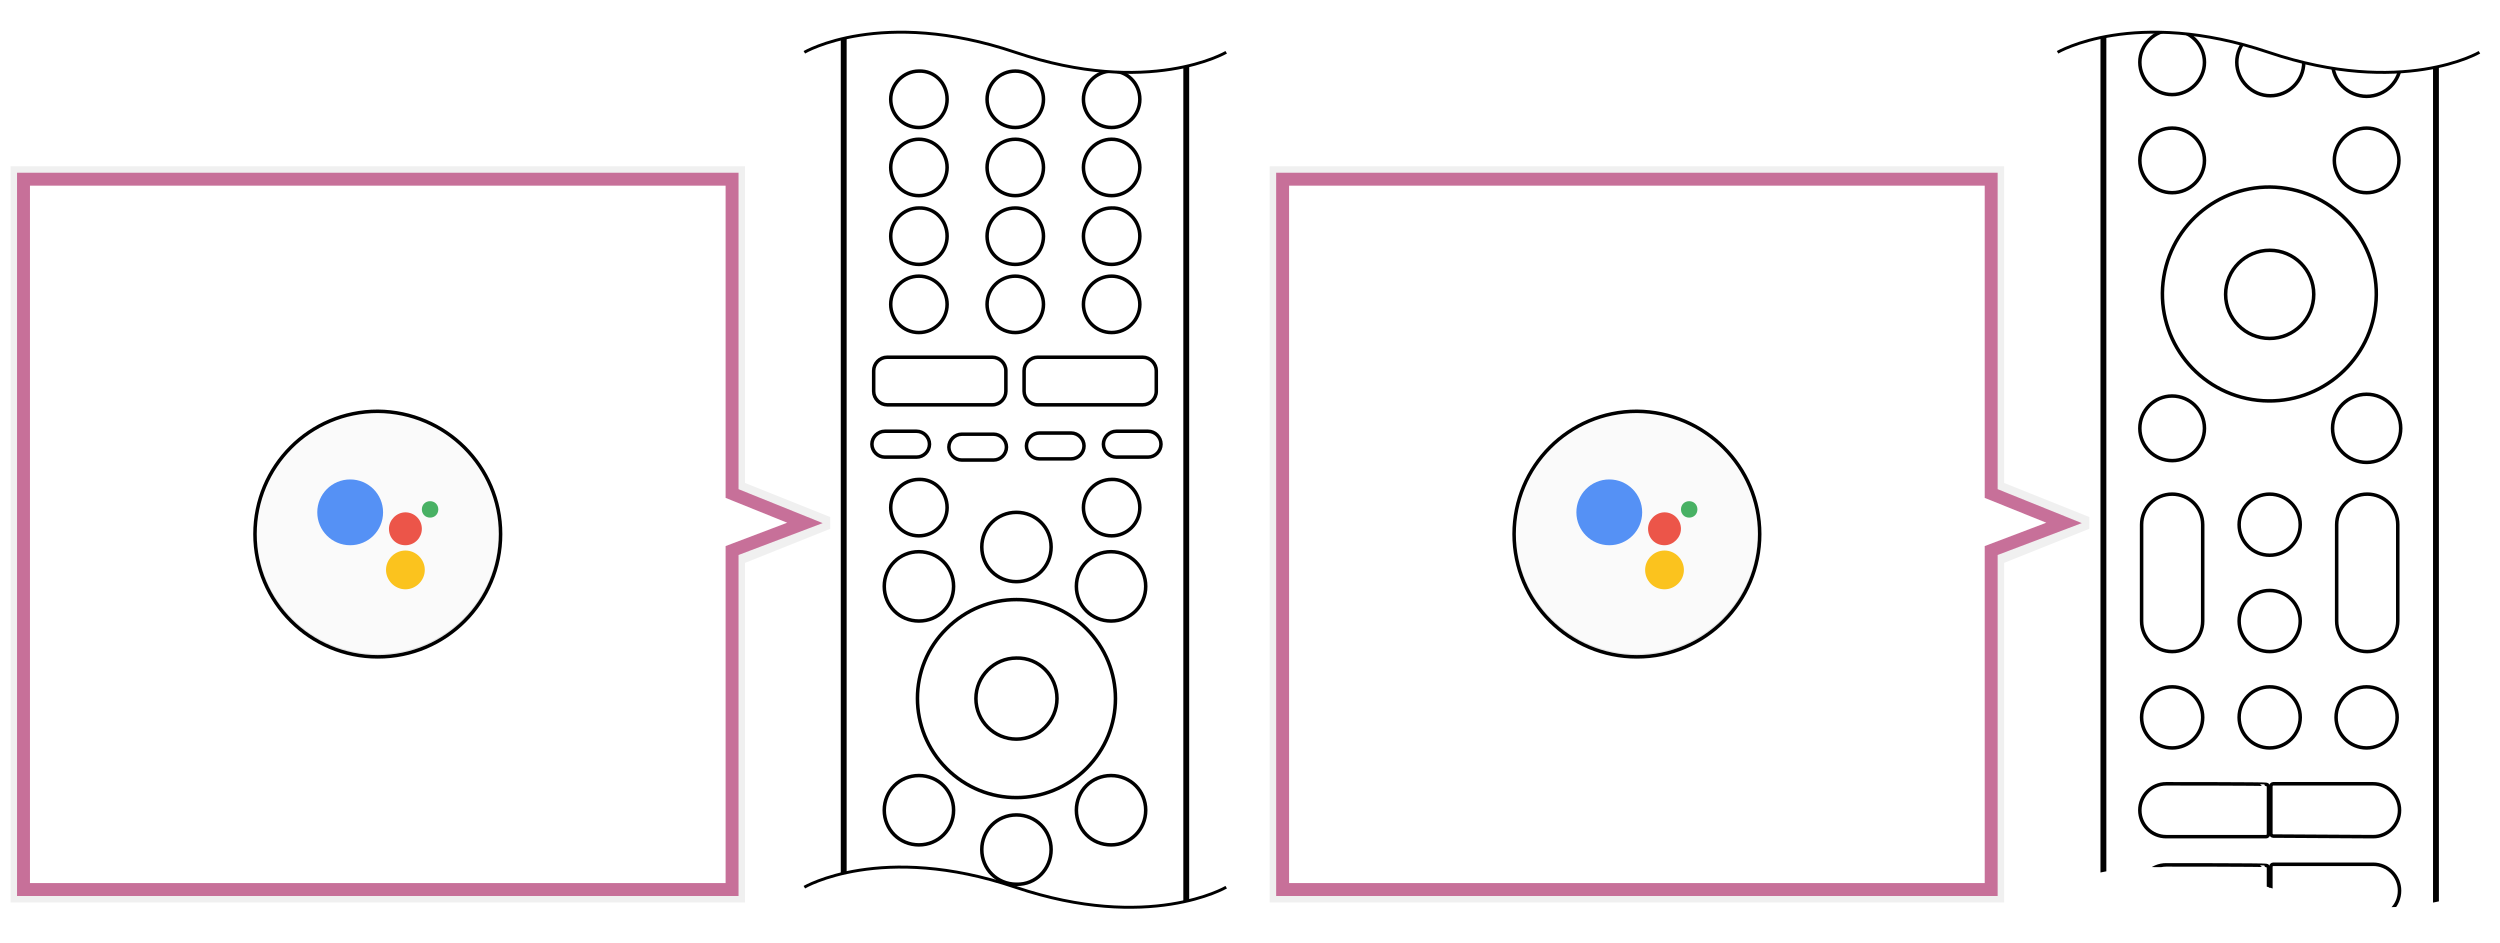 <?xml version="1.0" encoding="utf-8"?>
<!-- Generator: Adobe Illustrator 26.0.1, SVG Export Plug-In . SVG Version: 6.00 Build 0)  -->
<svg version="1.1" id="レイヤー_1" xmlns="http://www.w3.org/2000/svg" xmlns:xlink="http://www.w3.org/1999/xlink" x="0px"
	 y="0px" width="425.5px" height="160.5px" viewBox="0 0 425.5 160.5" style="enable-background:new 0 0 425.5 160.5;"
	 xml:space="preserve">
<style type="text/css">
	.st0{fill:#F0F0F0;}
	.st1{fill:#FFFFFF;stroke:#C77099;stroke-width:2.2;}
	.st2{clip-path:url(#SVGID_00000074439814556320064460000013296975581468262785_);}
	.st3{clip-path:url(#SVGID_00000018924484462799977090000003727334433704046515_);fill:#FAFAFA;}
	.st4{clip-path:url(#SVGID_00000174602157767434542790000014624264233724334736_);enable-background:new    ;}
	.st5{clip-path:url(#SVGID_00000108285705055532651080000016439360565396479624_);fill:#E0E0E0;}
	.st6{opacity:0.2;clip-path:url(#SVGID_00000037683139605589096820000000510244958274971053_);enable-background:new    ;}
	.st7{clip-path:url(#SVGID_00000078738847880308593340000002186793031576955310_);fill:#FFFFFF;}
	.st8{clip-path:url(#SVGID_00000047743443017209971880000007627997801494319029_);fill:#34A853;}
	.st9{clip-path:url(#SVGID_00000168088183921201758110000005946579232599337886_);fill:#EA4335;}
	.st10{clip-path:url(#SVGID_00000083784416303585085730000015488243099210406836_);fill:#FBBC05;}
	.st11{clip-path:url(#SVGID_00000051341842270484713200000000363481237630672554_);fill:#4285F4;}
	.st12{opacity:0.1;clip-path:url(#SVGID_00000150104538973719857100000002286097383378768561_);}
	.st13{clip-path:url(#SVGID_00000121958606397072593370000006097304582285522347_);}
	.st14{filter:url(#Adobe_OpacityMaskFilter);}
	.st15{clip-path:url(#SVGID_00000017504599599118866920000006952234086239400894_);}
	
		.st16{clip-path:url(#SVGID_00000106128466916671456310000003137304354531906201_);fill:url(#SVGID_00000157303048938629147650000006003270823020032958_);}
	
		.st17{clip-path:url(#SVGID_00000017504599599118866920000006952234086239400894_);mask:url(#SVGID_00000144300334030654361280000006613889636051176338_);fill:url(#SVGID_00000051341382126752992440000011581201204736429440_);}
	.st18{fill:none;stroke:#000000;stroke-width:0.6;}
	.st19{clip-path:url(#SVGID_00000047748467981379589410000006110291678669375369_);fill:#FFFFFF;stroke:#C77099;stroke-width:2.2;}
	.st20{clip-path:url(#SVGID_00000172414921775948254930000016296531483827122827_);}
	.st21{fill:#FFFFFF;stroke:#000000;stroke-linecap:round;stroke-linejoin:round;stroke-miterlimit:10;}
	.st22{fill:none;stroke:#000000;stroke-width:0.6;stroke-linecap:round;stroke-linejoin:round;stroke-miterlimit:10;}
	.st23{fill:none;stroke:#000000;stroke-width:0.5;}
	.st24{clip-path:url(#SVGID_00000023261720384560339030000008983628706645967529_);fill:none;stroke:#000000;stroke-width:0.5;}
	.st25{clip-path:url(#SVGID_00000170975221968246979140000007268647379681498540_);}
	.st26{clip-path:url(#SVGID_00000041985572247669193940000014817079547722454148_);fill:#FAFAFA;}
	.st27{clip-path:url(#SVGID_00000120539889753794225230000006996881591412755334_);enable-background:new    ;}
	.st28{clip-path:url(#SVGID_00000113323919720720459440000000221865507994054816_);fill:#E0E0E0;}
	.st29{opacity:0.2;clip-path:url(#SVGID_00000054961571930503242700000013330601142676272024_);enable-background:new    ;}
	.st30{clip-path:url(#SVGID_00000101085127648147114780000014652294710600467357_);fill:#FFFFFF;}
	.st31{clip-path:url(#SVGID_00000160898694866470102880000014599530194353943722_);fill:#34A853;}
	.st32{clip-path:url(#SVGID_00000054971320055464086180000005147120970300068009_);fill:#EA4335;}
	.st33{clip-path:url(#SVGID_00000107579868926375129490000006614176260470014127_);fill:#FBBC05;}
	.st34{clip-path:url(#SVGID_00000173132149724292989000000008056612150641283754_);fill:#4285F4;}
	.st35{opacity:0.1;clip-path:url(#SVGID_00000121981523559326690140000017222607556163182246_);}
	.st36{clip-path:url(#SVGID_00000001662373775595450630000014411478602823842220_);}
	.st37{filter:url(#Adobe_OpacityMaskFilter_00000086654519044894286280000013309437513383069111_);}
	.st38{clip-path:url(#SVGID_00000145032416753327440230000016580532157480824206_);}
	
		.st39{clip-path:url(#SVGID_00000143615554812946604500000011024225162709180332_);fill:url(#SVGID_00000160159889504198317850000014673021059889563528_);}
	
		.st40{clip-path:url(#SVGID_00000145032416753327440230000016580532157480824206_);mask:url(#SVGID_00000078022333182483779040000013782977700375807896_);fill:url(#SVGID_00000165915479839914675750000016866963879839491751_);}
	.st41{fill:none;}
	.st42{clip-path:url(#SVGID_00000172399945112491056530000015675274587769074311_);}
	.st43{fill:none;stroke:#000000;stroke-width:0.6;stroke-linecap:round;stroke-linejoin:round;stroke-miterlimit:10;}
</style>
<path class="st0" d="M338.9,30.5V84l12.4,5l-12.4,4.7v57.7H218.3V30.5H338.9z M341.1,28.3h-2.2H218.3h-2.2v2.2v120.9v2.2h2.2h120.6
	h2.2v-2.2V95.8l14.5-5.8v-2l-14.5-5.8V30.5V28.3z"/>
<g>
	<polygon class="st1" points="338.9,151.4 218.3,151.4 218.3,30.5 338.9,30.5 338.9,84 351.3,89 338.9,93.7 	"/>
</g>
<g>
	<g>
		<defs>
			<rect id="SVGID_1_" x="256.1" y="68.5" width="44.9" height="44.9"/>
		</defs>
		<clipPath id="SVGID_00000160161030063483586790000009070190211732078223_">
			<use xlink:href="#SVGID_1_"  style="overflow:visible;"/>
		</clipPath>
		<g style="clip-path:url(#SVGID_00000160161030063483586790000009070190211732078223_);">
			<g>
				<defs>
					<rect id="SVGID_00000067209037470663236240000009950619919807242144_" x="256.1" y="68.5" width="44.9" height="44.9"/>
				</defs>
				<clipPath id="SVGID_00000159466577570779591740000015447509826894518455_">
					<use xlink:href="#SVGID_00000067209037470663236240000009950619919807242144_"  style="overflow:visible;"/>
				</clipPath>
				<path style="clip-path:url(#SVGID_00000159466577570779591740000015447509826894518455_);fill:#FAFAFA;" d="M299.2,90.9
					c0,0.8,0,1.6-0.1,2.4c-1.1,9.3-8.4,16.7-17.7,18c-0.9,0.1-1.8,0.2-2.8,0.2c-11.4,0-20.6-9.2-20.6-20.6
					c0-11.4,9.2-20.6,20.6-20.6C289.9,70.4,299.2,79.6,299.2,90.9"/>
			</g>
			<g>
				<defs>
					<rect id="SVGID_00000083797596380395279830000010302283694867515822_" x="256.1" y="68.5" width="44.9" height="44.9"/>
				</defs>
				<clipPath id="SVGID_00000070077274422267719400000012983709219397806507_">
					<use xlink:href="#SVGID_00000083797596380395279830000010302283694867515822_"  style="overflow:visible;"/>
				</clipPath>
				<g style="clip-path:url(#SVGID_00000070077274422267719400000012983709219397806507_);enable-background:new    ;">
					<g>
						<g>
							<defs>
								<rect id="SVGID_00000003097391898809951380000007509003470596289470_" x="258" y="90.8" width="41.1" height="20.7"/>
							</defs>
							<clipPath id="SVGID_00000087380666734726155740000010912536218358081949_">
								<use xlink:href="#SVGID_00000003097391898809951380000007509003470596289470_"  style="overflow:visible;"/>
							</clipPath>
							<path style="clip-path:url(#SVGID_00000087380666734726155740000010912536218358081949_);fill:#E0E0E0;" d="M278.6,111.3
								c-11.3,0-20.5-9.1-20.6-20.5c0,0,0,0.1,0,0.1c0,11.4,9.2,20.6,20.6,20.6c11.4,0,20.6-9.2,20.6-20.6c0,0,0-0.1,0-0.1
								C299.1,102.1,289.9,111.3,278.6,111.3"/>
						</g>
					</g>
				</g>
			</g>
			<g>
				<defs>
					<rect id="SVGID_00000176752369211300704550000014470588862874411171_" x="256.1" y="68.5" width="44.9" height="44.9"/>
				</defs>
				<clipPath id="SVGID_00000044880972127138533260000014932582610555539109_">
					<use xlink:href="#SVGID_00000176752369211300704550000014470588862874411171_"  style="overflow:visible;"/>
				</clipPath>
				<g style="opacity:0.2;clip-path:url(#SVGID_00000044880972127138533260000014932582610555539109_);enable-background:new    ;">
					<g>
						<g>
							<defs>
								<rect id="SVGID_00000176044896979517052590000015261067847726975135_" x="258" y="70.4" width="41.1" height="20.7"/>
							</defs>
							<clipPath id="SVGID_00000122708429975373963030000010959456081948912015_">
								<use xlink:href="#SVGID_00000176044896979517052590000015261067847726975135_"  style="overflow:visible;"/>
							</clipPath>
							<path style="clip-path:url(#SVGID_00000122708429975373963030000010959456081948912015_);fill:#FFFFFF;" d="M278.6,70.6
								c11.3,0,20.5,9.1,20.6,20.5c0,0,0-0.1,0-0.1c0-11.4-9.2-20.6-20.6-20.6c-11.4,0-20.6,9.2-20.6,20.6c0,0,0,0.1,0,0.1
								C258.1,79.8,267.3,70.6,278.6,70.6"/>
						</g>
					</g>
				</g>
			</g>
			<g>
				<defs>
					<rect id="SVGID_00000183229106274597173330000016997152101531041960_" x="256.1" y="68.5" width="44.9" height="44.9"/>
				</defs>
				<clipPath id="SVGID_00000102523756555661466600000010273494695803342741_">
					<use xlink:href="#SVGID_00000183229106274597173330000016997152101531041960_"  style="overflow:visible;"/>
				</clipPath>
				<path style="clip-path:url(#SVGID_00000102523756555661466600000010273494695803342741_);fill:#34A853;" d="M287.5,88.1
					c0.8,0,1.4-0.6,1.4-1.4c0-0.8-0.6-1.4-1.4-1.4c-0.8,0-1.4,0.6-1.4,1.4C286.1,87.5,286.7,88.1,287.5,88.1"/>
			</g>
			<g>
				<defs>
					<rect id="SVGID_00000119839105437730362210000002569383754442558103_" x="256.1" y="68.5" width="44.9" height="44.9"/>
				</defs>
				<clipPath id="SVGID_00000073702316515073313810000017058498850758066833_">
					<use xlink:href="#SVGID_00000119839105437730362210000002569383754442558103_"  style="overflow:visible;"/>
				</clipPath>
				<path style="clip-path:url(#SVGID_00000073702316515073313810000017058498850758066833_);fill:#EA4335;" d="M283.3,92.8
					c1.5,0,2.8-1.3,2.8-2.8c0-1.6-1.3-2.8-2.8-2.8s-2.8,1.3-2.8,2.8C280.5,91.6,281.7,92.8,283.3,92.8"/>
			</g>
			<g>
				<defs>
					<rect id="SVGID_00000090280513357474658440000017494354385228711869_" x="256.1" y="68.5" width="44.9" height="44.9"/>
				</defs>
				<clipPath id="SVGID_00000029738036893845158110000015836595059533342106_">
					<use xlink:href="#SVGID_00000090280513357474658440000017494354385228711869_"  style="overflow:visible;"/>
				</clipPath>
				<path style="clip-path:url(#SVGID_00000029738036893845158110000015836595059533342106_);fill:#FBBC05;" d="M283.3,100.3
					c1.8,0,3.3-1.5,3.3-3.3c0-1.8-1.5-3.3-3.3-3.3S280,95.2,280,97C280,98.8,281.4,100.3,283.3,100.3"/>
			</g>
			<g>
				<defs>
					<rect id="SVGID_00000135661998877513437420000010093529148578840713_" x="256.1" y="68.5" width="44.9" height="44.9"/>
				</defs>
				<clipPath id="SVGID_00000124154006782565618080000009883819669997208201_">
					<use xlink:href="#SVGID_00000135661998877513437420000010093529148578840713_"  style="overflow:visible;"/>
				</clipPath>
				<path style="clip-path:url(#SVGID_00000124154006782565618080000009883819669997208201_);fill:#4285F4;" d="M273.9,92.8
					c3.1,0,5.6-2.5,5.6-5.6s-2.5-5.6-5.6-5.6c-3.1,0-5.6,2.5-5.6,5.6C268.3,90.3,270.8,92.8,273.9,92.8"/>
			</g>
			<g>
				<defs>
					<rect id="SVGID_00000139995733958327653760000000109532572964904089_" x="256.1" y="68.5" width="44.9" height="44.9"/>
				</defs>
				<clipPath id="SVGID_00000055686021388976904570000001793617512032409217_">
					<use xlink:href="#SVGID_00000139995733958327653760000000109532572964904089_"  style="overflow:visible;"/>
				</clipPath>
			</g>
			<g>
				<defs>
					<rect id="SVGID_00000030466780695259480800000015716311044699479729_" x="256.1" y="68.5" width="44.9" height="44.9"/>
				</defs>
				<clipPath id="SVGID_00000000222905345801546140000006403229026473828999_">
					<use xlink:href="#SVGID_00000030466780695259480800000015716311044699479729_"  style="overflow:visible;"/>
				</clipPath>
				<g style="opacity:0.1;clip-path:url(#SVGID_00000000222905345801546140000006403229026473828999_);">
					<g>
						<g>
							<defs>
								<rect id="SVGID_00000094601863188707146560000017625724025209902013_" x="258" y="70.4" width="41.1" height="41.1"/>
							</defs>
							<clipPath id="SVGID_00000085224457770124027920000007771988264895637182_">
								<use xlink:href="#SVGID_00000094601863188707146560000017625724025209902013_"  style="overflow:visible;"/>
							</clipPath>
							<g style="clip-path:url(#SVGID_00000085224457770124027920000007771988264895637182_);">
								<g>
									<defs>
										<path id="SVGID_00000145746303258641084100000010890178214217245614_" d="M278.6,70.4c11.4,0,20.6,9.2,20.6,20.6
											c0,11.4-9.2,20.6-20.6,20.6S258,102.3,258,90.9C258,79.6,267.2,70.4,278.6,70.4"/>
									</defs>
									<clipPath id="SVGID_00000076562630273397013090000000069546896910344125_">
										<use xlink:href="#SVGID_00000145746303258641084100000010890178214217245614_"  style="overflow:visible;"/>
									</clipPath>
									<defs>
										<filter id="Adobe_OpacityMaskFilter" filterUnits="userSpaceOnUse" x="258" y="70.4" width="41.1" height="41.1">
											<feColorMatrix  type="matrix" values="1 0 0 0 0  0 1 0 0 0  0 0 1 0 0  0 0 0 1 0"/>
										</filter>
									</defs>
									
										<mask maskUnits="userSpaceOnUse" x="258" y="70.4" width="41.1" height="41.1" id="SVGID_00000144300334030654361280000006613889636051176338_">
										<g class="st14">
											<g>
												<defs>
													<path id="SVGID_00000153680332528139213200000009998313910307395236_" d="M278.6,70.4c11.4,0,20.6,9.2,20.6,20.6
														c0,11.4-9.2,20.6-20.6,20.6S258,102.3,258,90.9C258,79.6,267.2,70.4,278.6,70.4"/>
												</defs>
												
													<clipPath id="SVGID_00000078018695479152351980000012704548423882778754_" style="clip-path:url(#SVGID_00000076562630273397013090000000069546896910344125_);">
													<use xlink:href="#SVGID_00000153680332528139213200000009998313910307395236_"  style="overflow:visible;"/>
												</clipPath>
												
													<radialGradient id="SVGID_00000123403356669027467190000017908362031173069221_" cx="-49.929" cy="639.66" r="0.935" gradientTransform="matrix(44.209 0 0 -44.209 2471.261 28355.094)" gradientUnits="userSpaceOnUse">
													<stop  offset="0" style="stop-color:#FFFFFF"/>
													<stop  offset="1.020000e-02" style="stop-color:#FCFCFC"/>
													<stop  offset="1" style="stop-color:#000000"/>
												</radialGradient>
												
													<rect x="258" y="70.4" style="clip-path:url(#SVGID_00000078018695479152351980000012704548423882778754_);fill:url(#SVGID_00000123403356669027467190000017908362031173069221_);" width="41.1" height="41.1"/>
											</g>
										</g>
									</mask>
									
										<radialGradient id="SVGID_00000002368351487382225060000008894118160246151095_" cx="-49.929" cy="639.66" r="0.935" gradientTransform="matrix(44.209 0 0 -44.209 2471.261 28355.094)" gradientUnits="userSpaceOnUse">
										<stop  offset="0" style="stop-color:#FFFFFF"/>
										<stop  offset="1.020000e-02" style="stop-color:#FFFFFF"/>
										<stop  offset="1" style="stop-color:#FFFFFF"/>
									</radialGradient>
									
										<rect x="258" y="70.4" style="clip-path:url(#SVGID_00000076562630273397013090000000069546896910344125_);mask:url(#SVGID_00000144300334030654361280000006613889636051176338_);fill:url(#SVGID_00000002368351487382225060000008894118160246151095_);" width="41.1" height="41.1"/>
								</g>
							</g>
						</g>
					</g>
				</g>
			</g>
		</g>
	</g>
</g>
<path class="st18" d="M299.5,90.9c0,11.5-9.3,20.9-20.9,20.9c-11.5,0-20.9-9.3-20.9-20.9c0-11.5,9.3-20.9,20.9-20.9
	C290.1,70.1,299.5,79.4,299.5,90.9z"/>
<path class="st0" d="M124.6,30.5V84l12.4,5l-12.4,4.7v57.7H4V30.5H124.6z M126.8,28.3h-2.2H4H1.8v2.2v120.9v2.2H4h120.6h2.2v-2.2
	V95.8l14.5-5.8v-2l-14.5-5.8V30.5L126.8,28.3L126.8,28.3z"/>
<g>
	<g>
		<defs>
			<rect id="SVGID_00000167373758272623227680000006466373192628511156_" y="0" width="211.5" height="160.5"/>
		</defs>
		<clipPath id="SVGID_00000075157346252092421440000013776871450364528545_">
			<use xlink:href="#SVGID_00000167373758272623227680000006466373192628511156_"  style="overflow:visible;"/>
		</clipPath>
		
			<polygon style="clip-path:url(#SVGID_00000075157346252092421440000013776871450364528545_);fill:#FFFFFF;stroke:#C77099;stroke-width:2.2;" points="
			124.6,151.4 4,151.4 4,30.5 124.6,30.5 124.6,84 137,89 124.6,93.7 		"/>
	</g>
</g>
<g>
	<g>
		<g>
			<defs>
				<path id="SVGID_00000150808321024095790690000013625489681652507316_" d="M136.9,8.9V151c0,0,13.1-7.7,35.9,0s35.9,0,35.9,0V8.9
					c0,0-13.1,7.7-35.9,0c-7.6-2.6-14.1-3.4-19.4-3.4C142.7,5.5,136.9,8.9,136.9,8.9"/>
			</defs>
			<clipPath id="SVGID_00000075147971513752537930000008120574706649071798_">
				<use xlink:href="#SVGID_00000150808321024095790690000013625489681652507316_"  style="overflow:visible;"/>
			</clipPath>
			<g style="clip-path:url(#SVGID_00000075147971513752537930000008120574706649071798_);">
				<rect x="143.6" y="-1.6" class="st21" width="58.3" height="163"/>
				<path class="st22" d="M161.2,16.9c0,2.7-2.2,4.8-4.8,4.8c-2.7,0-4.8-2.2-4.8-4.8s2.2-4.8,4.8-4.8
					C159.1,12,161.2,14.2,161.2,16.9z"/>
				<circle class="st22" cx="172.8" cy="16.9" r="4.8"/>
				<path class="st22" d="M194,16.9c0,2.7-2.2,4.8-4.8,4.8c-2.7,0-4.8-2.2-4.8-4.8s2.2-4.8,4.8-4.8C191.8,12,194,14.2,194,16.9z"/>
				<path class="st22" d="M161.2,28.5c0,2.7-2.2,4.8-4.8,4.8c-2.7,0-4.8-2.2-4.8-4.8s2.2-4.8,4.8-4.8
					C159.1,23.7,161.2,25.9,161.2,28.5z"/>
				<circle class="st22" cx="172.8" cy="28.5" r="4.8"/>
				<path class="st22" d="M194,28.5c0,2.7-2.2,4.8-4.8,4.8c-2.7,0-4.8-2.2-4.8-4.8s2.2-4.8,4.8-4.8C191.8,23.7,194,25.9,194,28.5z"
					/>
				<path class="st22" d="M161.2,40.2c0,2.7-2.2,4.8-4.8,4.8c-2.7,0-4.8-2.2-4.8-4.8s2.2-4.8,4.8-4.8
					C159.1,35.3,161.2,37.5,161.2,40.2z"/>
				<path class="st22" d="M172.8,35.4c2.7,0,4.8,2.2,4.8,4.8c0,2.7-2.1,4.8-4.8,4.8c-2.7,0-4.8-2.1-4.8-4.8
					C168,37.5,170.1,35.4,172.8,35.4z"/>
				<path class="st22" d="M194,40.2c0,2.7-2.2,4.8-4.8,4.8c-2.7,0-4.8-2.2-4.8-4.8s2.2-4.8,4.8-4.8C191.8,35.3,194,37.5,194,40.2z"
					/>
				<path class="st22" d="M161.2,51.8c0,2.7-2.2,4.8-4.8,4.8c-2.7,0-4.8-2.2-4.8-4.8c0-2.7,2.2-4.8,4.8-4.8
					C159.1,47,161.2,49.2,161.2,51.8z"/>
				<path class="st22" d="M177.6,51.8c0,2.7-2.2,4.8-4.8,4.8c-2.7,0-4.8-2.2-4.8-4.8c0-2.7,2.2-4.8,4.8-4.8
					C175.4,47,177.6,49.2,177.6,51.8z"/>
				<path class="st22" d="M194,51.8c0,2.7-2.2,4.8-4.8,4.8c-2.7,0-4.8-2.2-4.8-4.8c0-2.7,2.2-4.8,4.8-4.8
					C191.8,47,194,49.2,194,51.8z"/>
				<path class="st22" d="M162.3,99.8c0,3.3-2.6,5.9-5.9,5.9c-3.3,0-5.9-2.6-5.9-5.9c0-3.3,2.6-5.9,5.9-5.9
					C159.7,93.9,162.3,96.5,162.3,99.8z"/>
				<path class="st22" d="M178.9,93.1c0,3.3-2.6,5.9-5.9,5.9c-3.3,0-5.9-2.6-5.9-5.9c0-3.3,2.6-5.9,5.9-5.9
					C176.3,87.2,178.9,89.8,178.9,93.1z"/>
				<path class="st22" d="M179.9,118.9c0,3.8-3.1,6.9-6.9,6.9c-3.8,0-6.9-3.1-6.9-6.9c0-3.8,3.1-6.9,6.9-6.9
					C176.8,111.9,179.9,115,179.9,118.9z"/>
				<path class="st22" d="M161.1,107c6.6-6.6,17.2-6.6,23.8,0c6.6,6.6,6.6,17.2,0,23.8s-17.2,6.6-23.8,0
					C154.5,124.2,154.5,113.5,161.1,107z"/>
				<path class="st22" d="M195,99.8c0,3.3-2.6,5.9-5.9,5.9c-3.3,0-5.9-2.6-5.9-5.9c0-3.3,2.6-5.9,5.9-5.9
					C192.4,93.9,195,96.5,195,99.8z"/>
				<path class="st22" d="M162.3,137.9c0-3.3-2.6-5.9-5.9-5.9c-3.3,0-5.9,2.6-5.9,5.9c0,3.3,2.6,5.9,5.9,5.9
					C159.7,143.8,162.3,141.2,162.3,137.9z"/>
				<path class="st22" d="M178.9,144.6c0-3.3-2.6-5.9-5.9-5.9c-3.3,0-5.9,2.6-5.9,5.9c0,3.3,2.6,5.9,5.9,5.9
					C176.3,150.6,178.9,147.9,178.9,144.6z"/>
				<path class="st22" d="M195,137.9c0-3.3-2.6-5.9-5.9-5.9c-3.3,0-5.9,2.6-5.9,5.9c0,3.3,2.6,5.9,5.9,5.9
					C192.4,143.8,195,141.2,195,137.9z"/>
				<path class="st22" d="M161.2,86.4c0,2.7-2.2,4.8-4.8,4.8c-2.7,0-4.8-2.2-4.8-4.8c0-2.7,2.2-4.8,4.8-4.8
					C159.1,81.5,161.2,83.7,161.2,86.4z"/>
				<path class="st22" d="M150.6,77.8c-1.2,0-2.2-1-2.2-2.2s1-2.2,2.2-2.2h5.4c1.2,0,2.2,1,2.2,2.2s-1,2.2-2.2,2.2H150.6z"/>
				<path class="st22" d="M195.4,77.8c1.2,0,2.2-1,2.2-2.2s-1-2.2-2.2-2.2H190c-1.2,0-2.2,1-2.2,2.2s1,2.2,2.2,2.2H195.4z"/>
				<path class="st22" d="M182.3,78.1c1.2,0,2.2-1,2.2-2.2s-1-2.2-2.2-2.2h-5.4c-1.2,0-2.2,1-2.2,2.2s1,2.2,2.2,2.2H182.3z"/>
				<path class="st22" d="M169.1,78.3c1.2,0,2.2-1,2.2-2.2s-1-2.2-2.2-2.2h-5.4c-1.2,0-2.2,1-2.2,2.2s1,2.2,2.2,2.2H169.1z"/>
				<path class="st22" d="M194,86.4c0,2.7-2.2,4.8-4.8,4.8c-2.7,0-4.8-2.2-4.8-4.8c0-2.7,2.2-4.8,4.8-4.8
					C191.8,81.5,194,83.7,194,86.4z"/>
				<path class="st22" d="M171.2,66.6c0,1.2-1,2.3-2.3,2.3H151c-1.2,0-2.3-1-2.3-2.3v-3.5c0-1.2,1-2.3,2.3-2.3h17.9
					c1.2,0,2.3,1,2.3,2.3V66.6z"/>
				<path class="st22" d="M174.3,66.6c0,1.2,1,2.3,2.3,2.3h17.9c1.2,0,2.3-1,2.3-2.3v-3.5c0-1.2-1-2.3-2.3-2.3h-17.9
					c-1.2,0-2.3,1-2.3,2.3V66.6z"/>
			</g>
		</g>
	</g>
</g>
<path class="st23" d="M208.7,151c0,0-13.1,7.7-35.9,0c-22.8-7.7-35.9,0-35.9,0"/>
<path class="st23" d="M208.7,8.9c0,0-13.1,7.7-35.9,0c-22.8-7.7-35.9,0-35.9,0"/>
<g>
	<g>
		<defs>
			<rect id="SVGID_00000142156939233018151000000012549366448905195164_" width="211.5" height="160.5"/>
		</defs>
		<clipPath id="SVGID_00000036243781731995017410000002965648562593089169_">
			<use xlink:href="#SVGID_00000142156939233018151000000012549366448905195164_"  style="overflow:visible;"/>
		</clipPath>
		
			<path style="clip-path:url(#SVGID_00000036243781731995017410000002965648562593089169_);fill:none;stroke:#000000;stroke-width:0.5;" d="
			M283.7,154.6c0,0-13.1,7.7-35.9,0c-22.8-7.7-35.9,0-35.9,0"/>
	</g>
</g>
<g>
	<g>
		<defs>
			<rect id="SVGID_00000158730594562669978140000011148199131044396954_" x="41.9" y="68.5" width="44.9" height="44.9"/>
		</defs>
		<clipPath id="SVGID_00000177484294242432960610000007926033112795990194_">
			<use xlink:href="#SVGID_00000158730594562669978140000011148199131044396954_"  style="overflow:visible;"/>
		</clipPath>
		<g style="clip-path:url(#SVGID_00000177484294242432960610000007926033112795990194_);">
			<g>
				<defs>
					<rect id="SVGID_00000062883415239957386670000004973022383321423254_" x="41.9" y="68.5" width="44.9" height="44.9"/>
				</defs>
				<clipPath id="SVGID_00000098911158547790179020000007584305911254413703_">
					<use xlink:href="#SVGID_00000062883415239957386670000004973022383321423254_"  style="overflow:visible;"/>
				</clipPath>
				<path style="clip-path:url(#SVGID_00000098911158547790179020000007584305911254413703_);fill:#FAFAFA;" d="M84.9,90.9
					c0,0.8,0,1.6-0.1,2.4c-1.1,9.3-8.4,16.7-17.7,18c-0.9,0.1-1.8,0.2-2.8,0.2c-11.4,0-20.6-9.2-20.6-20.6
					c0-11.4,9.2-20.6,20.6-20.6C75.7,70.4,84.9,79.6,84.9,90.9"/>
			</g>
			<g>
				<defs>
					<rect id="SVGID_00000054232905959710506410000015101169370123833259_" x="41.9" y="68.5" width="44.9" height="44.9"/>
				</defs>
				<clipPath id="SVGID_00000172419920417609047440000008473622627098923705_">
					<use xlink:href="#SVGID_00000054232905959710506410000015101169370123833259_"  style="overflow:visible;"/>
				</clipPath>
				<g style="clip-path:url(#SVGID_00000172419920417609047440000008473622627098923705_);enable-background:new    ;">
					<g>
						<g>
							<defs>
								<rect id="SVGID_00000083806012034818712410000010098442325556775561_" x="43.7" y="90.8" width="41.1" height="20.7"/>
							</defs>
							<clipPath id="SVGID_00000122001208033456612570000006582792228611676332_">
								<use xlink:href="#SVGID_00000083806012034818712410000010098442325556775561_"  style="overflow:visible;"/>
							</clipPath>
							<path style="clip-path:url(#SVGID_00000122001208033456612570000006582792228611676332_);fill:#E0E0E0;" d="M64.3,111.3
								c-11.3,0-20.5-9.1-20.6-20.5c0,0,0,0.1,0,0.1c0,11.4,9.2,20.6,20.6,20.6c11.4,0,20.6-9.2,20.6-20.6c0,0,0-0.1,0-0.1
								C84.8,102.1,75.6,111.3,64.3,111.3"/>
						</g>
					</g>
				</g>
			</g>
			<g>
				<defs>
					<rect id="SVGID_00000126322667799640471880000003522169640140009141_" x="41.9" y="68.5" width="44.9" height="44.9"/>
				</defs>
				<clipPath id="SVGID_00000182509067084049067370000002494821174264972710_">
					<use xlink:href="#SVGID_00000126322667799640471880000003522169640140009141_"  style="overflow:visible;"/>
				</clipPath>
				<g style="opacity:0.2;clip-path:url(#SVGID_00000182509067084049067370000002494821174264972710_);enable-background:new    ;">
					<g>
						<g>
							<defs>
								<rect id="SVGID_00000078045498107477100400000015416774370470927766_" x="43.7" y="70.4" width="41.1" height="20.7"/>
							</defs>
							<clipPath id="SVGID_00000150788359585999013940000005349755095216106118_">
								<use xlink:href="#SVGID_00000078045498107477100400000015416774370470927766_"  style="overflow:visible;"/>
							</clipPath>
							<path style="clip-path:url(#SVGID_00000150788359585999013940000005349755095216106118_);fill:#FFFFFF;" d="M64.3,70.6
								c11.3,0,20.5,9.1,20.6,20.5c0,0,0-0.1,0-0.1c0-11.4-9.2-20.6-20.6-20.6s-20.6,9.2-20.6,20.6c0,0,0,0.1,0,0.1
								C43.8,79.8,53,70.6,64.3,70.6"/>
						</g>
					</g>
				</g>
			</g>
			<g>
				<defs>
					<rect id="SVGID_00000008869270378862008220000016629450675229676219_" x="41.9" y="68.5" width="44.9" height="44.9"/>
				</defs>
				<clipPath id="SVGID_00000132792921575170494260000008967189128053917312_">
					<use xlink:href="#SVGID_00000008869270378862008220000016629450675229676219_"  style="overflow:visible;"/>
				</clipPath>
				<path style="clip-path:url(#SVGID_00000132792921575170494260000008967189128053917312_);fill:#34A853;" d="M73.2,88.1
					c0.8,0,1.4-0.6,1.4-1.4c0-0.8-0.6-1.4-1.4-1.4c-0.8,0-1.4,0.6-1.4,1.4C71.8,87.5,72.4,88.1,73.2,88.1"/>
			</g>
			<g>
				<defs>
					<rect id="SVGID_00000075869825876017124640000013693400288300702096_" x="41.9" y="68.5" width="44.9" height="44.9"/>
				</defs>
				<clipPath id="SVGID_00000168810416501639156280000008080054049247608974_">
					<use xlink:href="#SVGID_00000075869825876017124640000013693400288300702096_"  style="overflow:visible;"/>
				</clipPath>
				<path style="clip-path:url(#SVGID_00000168810416501639156280000008080054049247608974_);fill:#EA4335;" d="M69,92.8
					c1.6,0,2.8-1.3,2.8-2.8c0-1.6-1.3-2.8-2.8-2.8s-2.8,1.3-2.8,2.8C66.2,91.6,67.4,92.8,69,92.8"/>
			</g>
			<g>
				<defs>
					<rect id="SVGID_00000049927473371821550020000012877516488489113230_" x="41.9" y="68.5" width="44.9" height="44.9"/>
				</defs>
				<clipPath id="SVGID_00000031208452039854410470000004359975670256668336_">
					<use xlink:href="#SVGID_00000049927473371821550020000012877516488489113230_"  style="overflow:visible;"/>
				</clipPath>
				<path style="clip-path:url(#SVGID_00000031208452039854410470000004359975670256668336_);fill:#FBBC05;" d="M69,100.3
					c1.8,0,3.3-1.5,3.3-3.3c0-1.8-1.5-3.3-3.3-3.3c-1.8,0-3.3,1.5-3.3,3.3C65.7,98.8,67.2,100.3,69,100.3"/>
			</g>
			<g>
				<defs>
					<rect id="SVGID_00000139989693441395611090000010969557958853708187_" x="41.9" y="68.5" width="44.9" height="44.9"/>
				</defs>
				<clipPath id="SVGID_00000157271877388453611020000000249832369389259140_">
					<use xlink:href="#SVGID_00000139989693441395611090000010969557958853708187_"  style="overflow:visible;"/>
				</clipPath>
				<path style="clip-path:url(#SVGID_00000157271877388453611020000000249832369389259140_);fill:#4285F4;" d="M59.6,92.8
					c3.1,0,5.6-2.5,5.6-5.6s-2.5-5.6-5.6-5.6c-3.1,0-5.6,2.5-5.6,5.6C54,90.3,56.5,92.8,59.6,92.8"/>
			</g>
			<g>
				<defs>
					<rect id="SVGID_00000006692199624700038970000013705910254541286558_" x="41.9" y="68.5" width="44.9" height="44.9"/>
				</defs>
				<clipPath id="SVGID_00000031900930383601316210000018420560225328253334_">
					<use xlink:href="#SVGID_00000006692199624700038970000013705910254541286558_"  style="overflow:visible;"/>
				</clipPath>
			</g>
			<g>
				<defs>
					<rect id="SVGID_00000159444706924387411230000011396419838323692934_" x="41.9" y="68.5" width="44.9" height="44.9"/>
				</defs>
				<clipPath id="SVGID_00000170250016711940123040000007439245136243996048_">
					<use xlink:href="#SVGID_00000159444706924387411230000011396419838323692934_"  style="overflow:visible;"/>
				</clipPath>
				<g style="opacity:0.1;clip-path:url(#SVGID_00000170250016711940123040000007439245136243996048_);">
					<g>
						<g>
							<defs>
								<rect id="SVGID_00000106128925765792859350000007473956350733243816_" x="43.7" y="70.4" width="41.1" height="41.1"/>
							</defs>
							<clipPath id="SVGID_00000101816220821266189560000007440699886246947772_">
								<use xlink:href="#SVGID_00000106128925765792859350000007473956350733243816_"  style="overflow:visible;"/>
							</clipPath>
							<g style="clip-path:url(#SVGID_00000101816220821266189560000007440699886246947772_);">
								<g>
									<defs>
										<path id="SVGID_00000023251231987691729250000012023198007359381647_" d="M64.3,70.4c11.4,0,20.6,9.2,20.6,20.6
											c0,11.4-9.2,20.6-20.6,20.6s-20.6-9.2-20.6-20.6C43.7,79.6,52.9,70.4,64.3,70.4"/>
									</defs>
									<clipPath id="SVGID_00000145778039101727509370000000369729217733272450_">
										<use xlink:href="#SVGID_00000023251231987691729250000012023198007359381647_"  style="overflow:visible;"/>
									</clipPath>
									<defs>
										
											<filter id="Adobe_OpacityMaskFilter_00000101092638655194067640000012332455360911021954_" filterUnits="userSpaceOnUse" x="43.7" y="70.4" width="41.1" height="41.1">
											<feColorMatrix  type="matrix" values="1 0 0 0 0  0 1 0 0 0  0 0 1 0 0  0 0 0 1 0"/>
										</filter>
									</defs>
									
										<mask maskUnits="userSpaceOnUse" x="43.7" y="70.4" width="41.1" height="41.1" id="SVGID_00000078022333182483779040000013782977700375807896_">
										<g style="filter:url(#Adobe_OpacityMaskFilter_00000101092638655194067640000012332455360911021954_);">
											<g>
												<defs>
													<path id="SVGID_00000094591405173194179350000016563690979429473718_" d="M64.3,70.4c11.4,0,20.6,9.2,20.6,20.6
														c0,11.4-9.2,20.6-20.6,20.6s-20.6-9.2-20.6-20.6C43.7,79.6,52.9,70.4,64.3,70.4"/>
												</defs>
												
													<clipPath id="SVGID_00000010989013816317788020000000726002830745015698_" style="clip-path:url(#SVGID_00000145778039101727509370000000369729217733272450_);">
													<use xlink:href="#SVGID_00000094591405173194179350000016563690979429473718_"  style="overflow:visible;"/>
												</clipPath>
												
													<radialGradient id="SVGID_00000106862269646028693780000014060821817388776327_" cx="-54.776" cy="639.66" r="0.935" gradientTransform="matrix(44.209 0 0 -44.209 2471.261 28355.094)" gradientUnits="userSpaceOnUse">
													<stop  offset="0" style="stop-color:#FFFFFF"/>
													<stop  offset="1.020000e-02" style="stop-color:#FCFCFC"/>
													<stop  offset="1" style="stop-color:#000000"/>
												</radialGradient>
												
													<rect x="43.7" y="70.4" style="clip-path:url(#SVGID_00000010989013816317788020000000726002830745015698_);fill:url(#SVGID_00000106862269646028693780000014060821817388776327_);" width="41.1" height="41.1"/>
											</g>
										</g>
									</mask>
									
										<radialGradient id="SVGID_00000161632282124725481120000011588171286520714656_" cx="-54.776" cy="639.66" r="0.935" gradientTransform="matrix(44.209 0 0 -44.209 2471.261 28355.094)" gradientUnits="userSpaceOnUse">
										<stop  offset="0" style="stop-color:#FFFFFF"/>
										<stop  offset="1.020000e-02" style="stop-color:#FFFFFF"/>
										<stop  offset="1" style="stop-color:#FFFFFF"/>
									</radialGradient>
									
										<rect x="43.7" y="70.4" style="clip-path:url(#SVGID_00000145778039101727509370000000369729217733272450_);mask:url(#SVGID_00000078022333182483779040000013782977700375807896_);fill:url(#SVGID_00000161632282124725481120000011588171286520714656_);" width="41.1" height="41.1"/>
								</g>
							</g>
						</g>
					</g>
				</g>
			</g>
		</g>
	</g>
</g>
<path class="st18" d="M85.2,90.9c0,11.5-9.3,20.9-20.9,20.9c-11.5,0-20.9-9.3-20.9-20.9c0-11.5,9.3-20.9,20.9-20.9
	C75.8,70.1,85.2,79.4,85.2,90.9z"/>
<rect x="211.5" class="st41" width="214" height="159.7"/>
<g>
	<g>
		<defs>
			<path id="SVGID_00000008866635307865787520000017314716147690769826_" d="M422,8.9c0,0-13.1,7.7-35.9,0c-22.8-7.7-35.9,0-35.9,0
				V151c0,0,13.1-7.7,35.9,0c22.8,7.7,35.9,0,35.9,0"/>
		</defs>
		<clipPath id="SVGID_00000002373516587252498560000010668226274423942839_">
			<use xlink:href="#SVGID_00000008866635307865787520000017314716147690769826_"  style="overflow:visible;"/>
		</clipPath>
		<g style="clip-path:url(#SVGID_00000002373516587252498560000010668226274423942839_);">
			<g>
				<g>
					<path class="st21" d="M414.6-7c0-6.6-5.3-11.9-11.9-11.9h-32.8c-6.6,0-11.9,5.3-11.9,11.9v237.2c0,6.6,5.3,11.9,11.9,11.9h32.8
						c6.6,0,11.9-5.3,11.9-11.9V-7z"/>
				</g>
			</g>
			<path class="st22" d="M397,10.6c0-3.2,2.6-5.8,5.8-5.8c3.2,0,5.8,2.6,5.8,5.8c0,3.2-2.6,5.8-5.8,5.8
				C399.6,16.4,397,13.8,397,10.6z"/>
			<path class="st22" d="M364.2,10.6c0-3,2.5-5.5,5.5-5.5c3,0,5.5,2.5,5.5,5.5s-2.5,5.5-5.5,5.5C366.7,16.1,364.2,13.6,364.2,10.6z"
				/>
			<path class="st22" d="M397.3,27.3c0-3,2.5-5.5,5.5-5.5c3,0,5.5,2.5,5.5,5.5s-2.5,5.5-5.5,5.5C399.8,32.8,397.3,30.3,397.3,27.3z"
				/>
			<circle class="st22" cx="369.7" cy="27.3" r="5.5"/>
			<path class="st22" d="M392.1,10.6c0,3.2-2.6,5.7-5.7,5.7s-5.7-2.6-5.7-5.7s2.6-5.7,5.7-5.7C389.5,4.8,392.1,7.4,392.1,10.6z"/>
			
				<ellipse transform="matrix(0.161 -0.987 0.987 0.161 274.601 423.249)" class="st43" cx="386.3" cy="50.1" rx="18.2" ry="18.2"/>
			<circle class="st22" cx="386.3" cy="50.1" r="7.5"/>
			<path class="st22" d="M368.7,133.4c-2.5,0-4.5,2-4.5,4.5s2,4.5,4.5,4.5h17c0.2,0,0.4-0.2,0.4-0.4v-8.1c0-0.2-0.2-0.4-0.4-0.4
				C385.7,133.4,368.7,133.4,368.7,133.4z"/>
			<path class="st22" d="M403.9,142.4c2.5,0,4.5-2,4.5-4.5s-2-4.5-4.5-4.5h-17c-0.2,0-0.4,0.2-0.4,0.4v8.1c0,0.2,0.2,0.4,0.4,0.4
				L403.9,142.4L403.9,142.4z"/>
			<path class="st22" d="M374.9,105.7c0,2.9-2.3,5.2-5.2,5.2s-5.2-2.3-5.2-5.2V89.3c0-2.9,2.3-5.2,5.2-5.2c2.9,0,5.2,2.3,5.2,5.2
				L374.9,105.7L374.9,105.7z"/>
			<path class="st22" d="M408.1,105.7c0,2.9-2.3,5.2-5.2,5.2s-5.2-2.3-5.2-5.2V89.3c0-2.9,2.3-5.2,5.2-5.2c2.9,0,5.2,2.3,5.2,5.2
				L408.1,105.7L408.1,105.7z"/>
			<path class="st22" d="M397,72.9c0-3.2,2.6-5.8,5.8-5.8c3.2,0,5.8,2.6,5.8,5.8s-2.6,5.8-5.8,5.8S397,76.1,397,72.9z"/>
			<circle class="st22" cx="369.7" cy="72.9" r="5.5"/>
			<path class="st22" d="M391.5,105.7c0,2.9-2.3,5.2-5.2,5.2s-5.2-2.3-5.2-5.2s2.3-5.2,5.2-5.2C389.2,100.5,391.5,102.8,391.5,105.7
				z"/>
			<circle class="st22" cx="386.3" cy="122.1" r="5.2"/>
			<circle class="st22" cx="402.8" cy="122.1" r="5.2"/>
			<circle class="st22" cx="369.7" cy="122.1" r="5.2"/>
			<path class="st22" d="M368.7,147.2c-2.5,0-4.5,2-4.5,4.5s2,4.5,4.5,4.5h17c0.2,0,0.4-0.2,0.4-0.4v-8.1c0-0.2-0.2-0.4-0.4-0.4
				C385.7,147.2,368.7,147.2,368.7,147.2z"/>
			<path class="st22" d="M403.9,156.1c2.5,0,4.5-2,4.5-4.5s-2-4.5-4.5-4.5h-17c-0.2,0-0.4,0.2-0.4,0.4v8.1c0,0.2,0.2,0.4,0.4,0.4
				L403.9,156.1L403.9,156.1z"/>
			<circle class="st22" cx="386.3" cy="89.3" r="5.2"/>
		</g>
	</g>
</g>
<path class="st23" d="M422,8.9c0,0-13.1,7.7-35.9,0c-22.8-7.7-35.9,0-35.9,0"/>
</svg>

